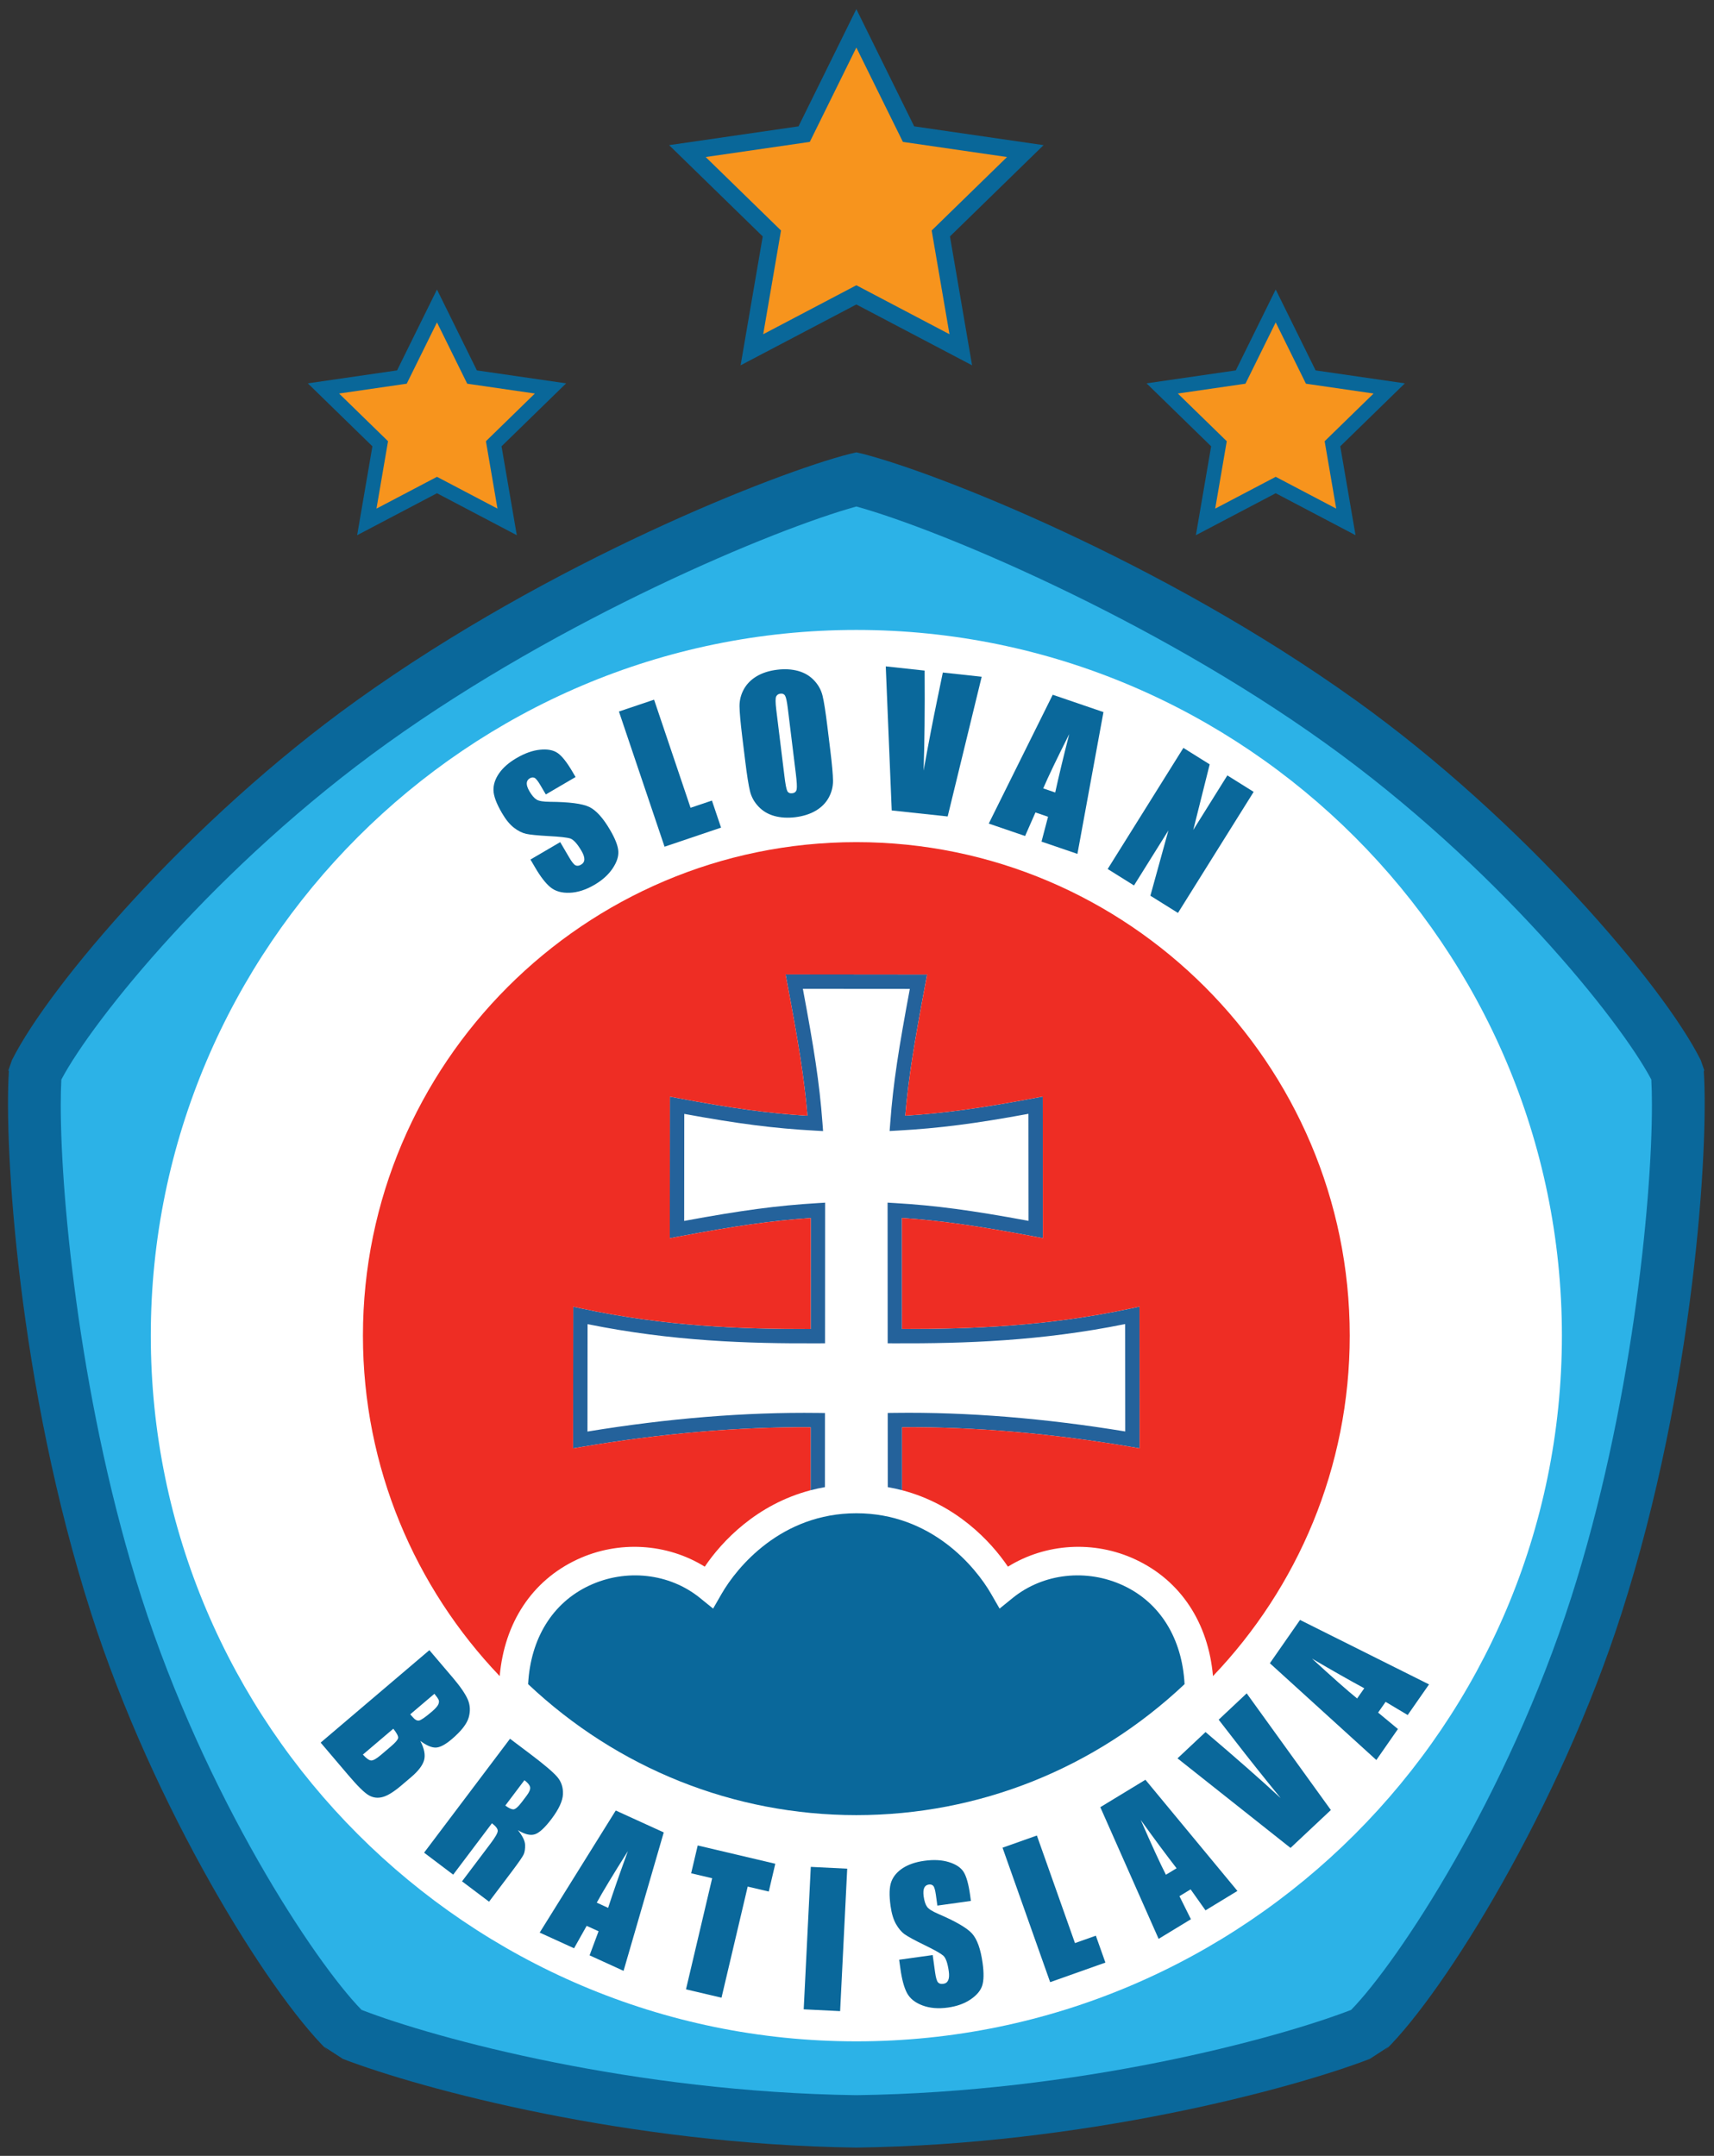 <?xml version="1.0" encoding="UTF-8" standalone="no"?>
<svg
   xmlns:dc="http://purl.org/dc/elements/1.1/"
   xmlns:cc="http://creativecommons.org/ns#"
   xmlns:rdf="http://www.w3.org/1999/02/22-rdf-syntax-ns#"
   xmlns:svg="http://www.w3.org/2000/svg"
   xmlns="http://www.w3.org/2000/svg"
   viewBox="0 0 200.393 252"
   height="252"
   width="200.393"
   xml:space="preserve"
   id="svg2"
   version="1.1"><rect x="0" y="0" width="200.393" height="252" fill="#333333" stroke="none"/><defs
     id="defs6"><clipPath
       id="clipPath18"
       clipPathUnits="userSpaceOnUse"><path
         id="path16"
         d="M 0,600 H 800 V 0 H 0 Z" /></clipPath></defs><g
     transform="matrix(1.333,0,0,-1.333,-362.455,436.932)"
     id="g10"><g
       transform="matrix(0.584,0,0,0.584,113.418,58.021)"
       id="g201"><g
         id="g12"><g
           id="g14"
           clip-path="url(#clipPath18)"><g
             id="g20"
             transform="translate(527.278,301.035)"><path
               d="m 0,0 0.062,0.192 -0.51,1.468 0.034,-0.065 -0.108,0.222 c -5.536,11.013 -26.569,35.855 -51.677,53.861 -29.35,21.049 -63.137,34.251 -74.045,37.04 l -1.034,0.243 -1.034,-0.243 C -139.221,89.929 -173.009,76.727 -202.358,55.678 -227.467,37.672 -248.5,12.83 -254.034,1.817 l -0.109,-0.222 0.035,0.065 -0.512,-1.468 0.063,-0.192 c -0.729,-11.137 1.366,-47.086 12.357,-81.361 9.395,-29.301 26.606,-56.895 35.416,-65.548 l 0.281,-0.277 -0.679,0.73 c 0,0 2.735,-1.779 2.797,-1.817 11.922,-4.567 42.897,-12.853 77.107,-13.313 34.209,0.46 65.183,8.746 77.105,13.313 0.063,0.038 2.797,1.817 2.797,1.817 l -0.678,-0.73 0.282,0.277 c 8.808,8.653 26.019,36.247 35.415,65.548 C -1.365,-47.086 0.729,-11.137 0,0"
               style="fill:#0a689b;fill-opacity:1;stroke:none;stroke-opacity:1"
               id="path22" /></g><g
             id="g24"
             transform="translate(507.364,222.059)"><path
               d="m 0,0 c -9.595,-29.91 -26.001,-54.713 -33.056,-61.933 -11.292,-4.361 -41.002,-12.357 -74.308,-12.805 -33.308,0.448 -63.018,8.444 -74.31,12.805 -7.055,7.22 -23.461,32.023 -33.055,61.933 -9.001,28.068 -12.123,59.199 -12.123,73.958 0,1.442 0.035,2.688 0.092,3.802 4.702,8.905 23.321,32.125 48.958,50.511 26.209,18.795 58.088,32.129 70.438,35.534 12.348,-3.405 44.227,-16.739 70.436,-35.534 C -11.29,109.885 7.328,86.665 12.03,77.76 12.089,76.646 12.122,75.4 12.122,73.958 12.122,59.199 9.001,28.068 0,0"
               style="fill:#2cb2e7;fill-opacity:1;stroke:none;stroke-opacity:1"
               id="path26" /></g><g
             id="g28"
             transform="translate(400,367.33)"><path
               d="m 0,0 c 58.362,0 105.964,-47.599 105.964,-105.96 0,-58.364 -47.602,-105.967 -105.964,-105.967 -58.362,0 -105.964,47.603 -105.964,105.967 C -105.964,-47.599 -58.362,0 0,0"
               style="fill:#ffffff;fill-opacity:1;fill-rule:nonzero;stroke:none"
               id="path30" /></g><g
             id="g32"
             transform="translate(395.291,249.748)"><path
               d="m 0,0 -1.066,0.014 c -10.926,0.136 -22.566,-0.817 -34.607,-2.795 0.002,2.026 0.013,14.06 0.017,16.126 12.66,-2.566 24.11,-2.931 34.59,-2.88 l 1.075,0.005 0.012,21.116 -1.145,-0.069 c -6.034,-0.362 -11.416,-1.08 -20.024,-2.673 0.002,2.076 0.01,13.998 0.014,16.07 8.043,-1.478 13.492,-2.18 19.621,-2.511 l 1.225,-0.068 -0.092,1.225 c -0.452,6.086 -1.291,11.307 -2.944,20.139 2.083,0 13.989,-0.012 16.065,-0.012 -1.647,-8.829 -2.49,-14.046 -2.942,-20.119 l -0.094,-1.224 1.227,0.068 c 6.125,0.336 11.574,1.031 19.623,2.514 0.002,-2.072 0.01,-13.994 0.015,-16.07 -8.632,1.595 -14.017,2.313 -20.029,2.665 L 9.4,31.59 9.415,10.47 10.488,10.465 c 10.491,-0.037 21.949,0.332 34.592,2.893 0,-2.062 0.01,-14.104 0.013,-16.126 -12.046,1.977 -23.688,2.932 -34.607,2.79 L 9.421,0.008 c 0,0 0.004,-5.217 0.008,-11.135 0.739,-0.129 1.458,-0.285 2.154,-0.468 -0.002,4.718 -0.005,8.722 -0.005,9.464 10.866,0.073 22.436,-0.92 34.412,-2.953 l 1.26,-0.215 -0.018,21.275 -1.303,-0.279 C 33.389,13.02 22.016,12.606 11.568,12.623 c 0,1.787 -0.008,14.754 -0.011,16.668 5.76,-0.387 11.152,-1.144 19.892,-2.79 l 1.279,-0.24 -0.02,21.26 -1.275,-0.24 c -8.113,-1.525 -13.53,-2.264 -19.381,-2.638 0.493,5.754 1.368,10.993 3.047,19.92 l 0.239,1.276 -21.261,0.022 0.241,-1.281 c 1.684,-8.932 2.558,-14.178 3.049,-19.945 -5.858,0.372 -11.274,1.108 -19.38,2.634 l -1.278,0.241 -0.015,-21.262 1.279,0.24 c 8.721,1.643 14.107,2.403 19.891,2.793 -0.002,-1.912 -0.012,-14.875 -0.015,-16.662 -10.432,-0.02 -21.794,0.383 -34.361,3.065 l -1.299,0.279 -0.021,-21.271 1.261,0.216 c 11.972,2.029 23.542,3.022 34.412,2.956 -0.001,-0.776 -0.003,-4.833 -0.006,-9.459 0.697,0.183 1.417,0.34 2.157,0.468 C -0.004,-5.304 0,0 0,0"
               style="fill:#24629b;fill-opacity:1;fill-rule:nonzero;stroke:none"
               id="path34" /></g><g
             id="g36"
             transform="translate(358.051,227.743)"><path
               d="m 0,0 c 6.261,2.933 13.525,2.438 19.184,-1.065 2.567,3.806 7.788,9.353 15.891,11.475 0.003,4.626 0.005,8.683 0.006,9.459 -10.87,0.066 -22.439,-0.927 -34.412,-2.956 l -1.261,-0.216 0.022,21.271 1.299,-0.28 c 12.566,-2.681 23.928,-3.084 34.36,-3.064 0.003,1.787 0.014,14.75 0.015,16.662 -5.784,-0.39 -11.169,-1.15 -19.891,-2.793 l -1.278,-0.24 0.014,21.262 1.279,-0.242 c 8.105,-1.525 13.521,-2.261 19.379,-2.633 -0.491,5.767 -1.365,11.013 -3.048,19.945 l -0.242,1.281 21.261,-0.022 -0.239,-1.276 C 50.66,77.641 49.785,72.402 49.292,66.647 c 5.852,0.374 11.269,1.114 19.381,2.639 l 1.275,0.24 0.02,-21.26 -1.279,0.24 c -8.74,1.646 -14.131,2.403 -19.892,2.79 0.003,-1.914 0.012,-14.881 0.012,-16.668 10.447,-0.017 21.82,0.396 34.36,3.074 l 1.304,0.278 0.017,-21.274 -1.26,0.215 c -11.976,2.033 -23.545,3.026 -34.412,2.953 0,-0.742 0.003,-4.746 0.005,-9.464 C 56.928,8.288 62.147,2.741 64.715,-1.065 70.373,2.438 77.638,2.933 83.898,0 c 6.756,-3.167 10.907,-9.478 11.614,-17.495 12.713,13.312 20.538,31.332 20.538,51.121 0,40.814 -33.288,74.101 -74.101,74.101 -40.815,0 -74.102,-33.287 -74.102,-74.101 0,-19.791 7.825,-37.811 20.539,-51.123 C -10.907,-9.479 -6.757,-3.167 0,0"
               style="fill:#ee2d24;fill-opacity:1;stroke:none;stroke-opacity:1"
               id="path38" /></g><g
             id="g40"
             transform="translate(400,189.372)"><path
               d="m 0,0 c -18.409,0 -35.858,6.997 -49.296,19.667 0.365,6.838 3.651,12.207 9.177,14.797 5.527,2.588 12.06,1.858 16.64,-1.86 l 1.967,-1.595 1.263,2.196 c 2.319,4.04 8.981,12.12 20.249,12.12 v 10e-4 -10e-4 c 11.268,0 17.93,-8.08 20.248,-12.12 l 1.264,-2.196 1.967,1.595 c 4.58,3.718 11.113,4.448 16.64,1.86 5.526,-2.59 8.812,-7.959 9.176,-14.797 C 35.858,6.997 18.409,0 0,0"
               style="fill:#0a689b;fill-opacity:1;stroke:none;stroke-opacity:1"
               id="path42" /></g><g
             id="g44"
             transform="translate(357.832,345.243)"><path
               d="m 0,0 -4.469,-2.613 -0.802,1.366 c -0.374,0.641 -0.67,1.015 -0.887,1.122 -0.216,0.107 -0.457,0.085 -0.726,-0.069 -0.286,-0.171 -0.437,-0.416 -0.448,-0.739 -0.011,-0.322 0.126,-0.726 0.403,-1.204 0.363,-0.618 0.717,-1.035 1.069,-1.246 0.341,-0.219 1.015,-0.331 2.02,-0.335 2.885,-0.022 4.846,-0.275 5.88,-0.765 1.03,-0.49 2.08,-1.642 3.138,-3.456 0.773,-1.319 1.184,-2.376 1.242,-3.185 0.059,-0.803 -0.231,-1.675 -0.866,-2.616 -0.638,-0.942 -1.542,-1.754 -2.716,-2.442 -1.286,-0.752 -2.53,-1.151 -3.725,-1.195 -1.195,-0.046 -2.155,0.228 -2.876,0.817 -0.723,0.589 -1.494,1.577 -2.301,2.961 l -0.711,1.212 4.467,2.614 1.319,-2.249 c 0.402,-0.696 0.727,-1.104 0.968,-1.228 0.244,-0.125 0.525,-0.095 0.845,0.094 0.321,0.189 0.485,0.451 0.493,0.795 0.008,0.344 -0.132,0.76 -0.422,1.259 -0.636,1.088 -1.204,1.71 -1.695,1.874 -0.501,0.159 -1.578,0.275 -3.232,0.362 -1.661,0.094 -2.788,0.205 -3.388,0.335 -0.597,0.133 -1.209,0.438 -1.834,0.919 -0.626,0.486 -1.227,1.216 -1.799,2.2 -0.83,1.419 -1.255,2.558 -1.278,3.426 -0.019,0.868 0.265,1.719 0.855,2.562 0.592,0.846 1.459,1.598 2.601,2.269 1.25,0.731 2.433,1.152 3.549,1.259 1.115,0.112 1.996,-0.056 2.638,-0.503 0.647,-0.443 1.4,-1.401 2.259,-2.871 z"
               style="fill:#0a689b;fill-opacity:1;stroke:none;stroke-opacity:1"
               id="path46" /></g><g
             id="g48"
             transform="translate(369.622,356.86)"><path
               d="m 0,0 5.479,-16.233 3.21,1.083 1.37,-4.061 -8.485,-2.867 -6.852,20.299 z"
               style="fill:#0a689b;fill-opacity:1;stroke:none;stroke-opacity:1"
               id="path50" /></g><g
             id="g52"
             transform="translate(389.706,355.558)"><path
               d="M 0,0 C -0.122,0.984 -0.251,1.612 -0.396,1.874 -0.54,2.136 -0.78,2.248 -1.123,2.205 -1.41,2.17 -1.619,2.033 -1.743,1.788 -1.869,1.547 -1.864,0.881 -1.732,-0.215 l 1.22,-9.919 c 0.15,-1.238 0.292,-1.99 0.429,-2.269 0.137,-0.276 0.39,-0.391 0.757,-0.345 0.376,0.048 0.596,0.241 0.657,0.59 0.066,0.344 0.022,1.142 -0.13,2.389 z m 6.383,-6.305 c 0.263,-2.135 0.396,-3.653 0.406,-4.556 0.008,-0.898 -0.207,-1.749 -0.646,-2.548 -0.441,-0.8 -1.086,-1.453 -1.938,-1.956 -0.853,-0.507 -1.88,-0.829 -3.076,-0.98 -1.14,-0.137 -2.183,-0.077 -3.135,0.18 -0.951,0.263 -1.749,0.731 -2.391,1.411 -0.642,0.674 -1.069,1.444 -1.28,2.307 -0.214,0.86 -0.455,2.382 -0.723,4.573 l -0.447,3.636 c -0.261,2.136 -0.394,3.653 -0.405,4.551 -0.006,0.899 0.207,1.75 0.647,2.549 0.439,0.8 1.086,1.453 1.937,1.96 0.854,0.503 1.878,0.83 3.079,0.976 1.137,0.141 2.18,0.077 3.132,-0.181 C 2.496,5.355 3.292,4.887 3.932,4.212 4.576,3.537 5.005,2.768 5.216,1.904 5.43,1.04 5.668,-0.481 5.937,-2.669 Z"
               style="fill:#0a689b;fill-opacity:1;stroke:none;stroke-opacity:1"
               id="path54" /></g><g
             id="g56"
             transform="translate(418.825,360.302)"><path
               d="m 0,0 -5.109,-20.978 -8.403,0.903 -0.895,21.631 5.838,-0.632 c 0.041,-5.935 -0.012,-10.942 -0.159,-15.021 0.73,4.058 1.425,7.663 2.082,10.813 l 0.809,3.916 z"
               style="fill:#0a689b;fill-opacity:1;stroke:none;stroke-opacity:1"
               id="path58" /></g><g
             id="g60"
             transform="translate(429.868,342.922)"><path
               d="M 0,0 C 0.518,2.385 1.22,5.308 2.105,8.771 0.249,5.084 -1.056,2.364 -1.803,0.615 Z m 7.245,12.073 -3.91,-21.292 -5.394,1.844 0.981,3.73 -1.89,0.65 -1.556,-3.538 -5.458,1.866 9.607,19.344 z"
               style="fill:#0a689b;fill-opacity:1;stroke:none;stroke-opacity:1"
               id="path62" /></g><g
             id="g64"
             transform="translate(459.67,343.017)"><path
               d="m 0,0 -11.367,-18.18 -4.143,2.587 2.709,9.808 -5.17,-8.269 -3.952,2.471 11.369,18.184 3.951,-2.471 -2.466,-9.846 5.118,8.187 z"
               style="fill:#0a689b;fill-opacity:1;stroke:none;stroke-opacity:1"
               id="path66" /></g><g
             id="g68"
             transform="translate(336.631,207.591)"><path
               d="m 0,0 -3.632,-3.086 c 0.158,-0.172 0.28,-0.306 0.365,-0.404 0.348,-0.413 0.67,-0.589 0.973,-0.523 0.301,0.059 0.935,0.501 1.905,1.326 0.508,0.435 0.827,0.788 0.956,1.053 0.126,0.267 0.15,0.5 0.079,0.693 C 0.573,-0.747 0.357,-0.435 0,0 m -6.173,-5.247 -4.569,-3.882 c 0.518,-0.571 0.932,-0.867 1.237,-0.886 0.306,-0.015 0.787,0.254 1.449,0.813 l 1.521,1.293 c 0.7,0.598 1.06,1.029 1.089,1.3 0.02,0.27 -0.221,0.725 -0.727,1.362 M -0.756,6.55 2.785,2.39 C 3.903,1.07 4.646,-0.013 5.016,-0.867 5.38,-1.723 5.423,-2.63 5.142,-3.584 4.859,-4.544 4.013,-5.617 2.601,-6.821 1.645,-7.63 0.855,-8.05 0.228,-8.075 c -0.625,-0.026 -1.408,0.304 -2.345,1.001 0.596,-1.153 0.785,-2.118 0.563,-2.901 -0.221,-0.782 -0.866,-1.625 -1.928,-2.528 l -1.512,-1.285 c -1.104,-0.936 -2.026,-1.508 -2.768,-1.709 -0.74,-0.207 -1.44,-0.121 -2.096,0.258 -0.656,0.373 -1.697,1.4 -3.122,3.08 l -4.105,4.828 z"
               style="fill:#0a689b;fill-opacity:1;stroke:none;stroke-opacity:1"
               id="path70" /></g><g
             id="g72"
             transform="translate(350.15,194.615)"><path
               d="m 0,0 -2.87,-3.804 c 0.493,-0.373 0.886,-0.561 1.188,-0.575 0.301,-0.008 0.735,0.361 1.304,1.113 l 0.71,0.942 c 0.41,0.541 0.583,0.97 0.522,1.284 C 0.789,-0.73 0.506,-0.383 0,0 M -2.164,6.225 0.932,3.891 C 2.995,2.334 4.328,1.199 4.935,0.486 5.544,-0.227 5.828,-1.087 5.786,-2.102 5.742,-3.115 5.173,-4.35 4.072,-5.811 3.069,-7.139 2.229,-7.912 1.562,-8.122 0.892,-8.338 0.043,-8.131 -0.981,-7.499 -0.282,-8.371 0.078,-9.102 0.1,-9.691 c 0.021,-0.594 -0.047,-1.071 -0.204,-1.432 -0.161,-0.361 -0.762,-1.228 -1.801,-2.608 l -3.406,-4.513 -4.059,3.059 4.29,5.687 c 0.689,0.916 1.048,1.535 1.071,1.861 0.024,0.326 -0.268,0.714 -0.871,1.168 l -5.817,-7.713 -4.371,3.3 z"
               style="fill:#0a689b;fill-opacity:1;stroke:none;stroke-opacity:1"
               id="path74" /></g><g
             id="g76"
             transform="translate(362.72,175.446)"><path
               d="M 0,0 C 0.754,2.325 1.743,5.168 2.97,8.524 0.767,5.03 -0.794,2.451 -1.706,0.783 Z m 8.355,11.329 -6.036,-20.787 -5.102,2.329 1.347,3.614 -1.786,0.816 -1.893,-3.368 -5.163,2.355 11.423,18.33 z"
               style="fill:#0a689b;fill-opacity:1;stroke:none;stroke-opacity:1"
               id="path78" /></g><g
             id="g80"
             transform="translate(387.828,182.07)"><path
               d="m 0,0 -0.98,-4.173 -3.166,0.743 -3.933,-16.683 -5.334,1.254 3.931,16.684 -3.156,0.743 0.986,4.178 z"
               style="fill:#0a689b;fill-opacity:1;stroke:none;stroke-opacity:1"
               id="path82" /></g><g
             id="g84"
             transform="translate(398.628,181.331)"><path
               d="m 0,0 -1.064,-21.391 -5.47,0.272 1.064,21.39 z"
               style="fill:#0a689b;fill-opacity:1;stroke:none;stroke-opacity:1"
               id="path86" /></g><g
             id="g88"
             transform="translate(417.206,176.487)"><path
               d="M 0,0 -5.037,-0.701 -5.255,0.872 C -5.357,1.607 -5.485,2.067 -5.643,2.248 -5.8,2.433 -6.032,2.503 -6.33,2.462 -6.656,2.415 -6.885,2.248 -7.016,1.952 -7.145,1.659 -7.171,1.233 -7.096,0.687 c 0.098,-0.708 0.269,-1.228 0.507,-1.56 0.229,-0.335 0.801,-0.695 1.712,-1.083 2.617,-1.125 4.306,-2.109 5.062,-2.957 0.755,-0.85 1.278,-2.312 1.569,-4.392 0.209,-1.508 0.187,-2.647 -0.058,-3.413 -0.25,-0.764 -0.838,-1.456 -1.766,-2.083 -0.931,-0.624 -2.057,-1.023 -3.377,-1.208 -1.451,-0.203 -2.731,-0.095 -3.836,0.322 -1.107,0.416 -1.874,1.036 -2.314,1.858 -0.436,0.815 -0.764,2.022 -0.987,3.613 l -0.194,1.388 5.04,0.701 0.356,-2.583 c 0.113,-0.794 0.255,-1.294 0.429,-1.505 0.174,-0.206 0.439,-0.283 0.8,-0.231 0.36,0.047 0.608,0.228 0.744,0.542 0.137,0.312 0.164,0.751 0.087,1.323 -0.172,1.246 -0.453,2.042 -0.842,2.376 -0.398,0.336 -1.333,0.864 -2.806,1.578 -1.478,0.717 -2.462,1.256 -2.957,1.603 -0.495,0.348 -0.934,0.868 -1.325,1.551 -0.389,0.689 -0.661,1.59 -0.817,2.716 -0.226,1.629 -0.188,2.842 0.118,3.654 0.304,0.803 0.881,1.487 1.731,2.038 0.852,0.544 1.923,0.914 3.212,1.09 1.407,0.199 2.639,0.134 3.697,-0.193 1.058,-0.326 1.795,-0.815 2.214,-1.474 0.418,-0.662 0.747,-1.831 0.98,-3.515 z"
               style="fill:#0a689b;fill-opacity:1;stroke:none;stroke-opacity:1"
               id="path90" /></g><g
             id="g92"
             transform="translate(427.114,186.309)"><path
               d="m 0,0 5.721,-16.152 3.134,1.113 1.435,-4.039 -8.298,-2.941 -7.151,20.191 z"
               style="fill:#0a689b;fill-opacity:1;stroke:none;stroke-opacity:1"
               id="path94" /></g><g
             id="g96"
             transform="translate(448.094,181.392)"><path
               d="m 0,0 c -1.497,1.929 -3.292,4.345 -5.38,7.25 1.653,-3.786 2.912,-6.528 3.779,-8.222 z M -4.679,13.289 9.138,-3.403 4.344,-6.319 2.11,-3.168 0.43,-4.187 2.152,-7.651 -2.696,-10.599 -11.454,9.172 Z"
               style="fill:#0a689b;fill-opacity:1;stroke:none;stroke-opacity:1"
               id="path98" /></g><g
             id="g100"
             transform="translate(458.624,207.656)"><path
               d="m 0,0 12.642,-17.519 -6.06,-5.69 -16.972,13.448 4.209,3.95 c 4.528,-3.843 8.294,-7.148 11.288,-9.923 -2.61,3.197 -4.897,6.072 -6.862,8.616 l -2.453,3.163 z"
               style="fill:#0a689b;fill-opacity:1;stroke:none;stroke-opacity:1"
               id="path102" /></g><g
             id="g104"
             transform="translate(476.283,208.42)"><path
               d="m 0,0 c -2.15,1.161 -4.769,2.643 -7.852,4.457 3.043,-2.797 5.302,-4.796 6.779,-5.99 z M -9.649,10.26 9.726,0.58 6.52,-4.019 3.204,-2.041 2.08,-3.652 5.056,-6.119 1.813,-10.775 -14.177,3.757 Z"
               style="fill:#0a689b;fill-opacity:1;stroke:none;stroke-opacity:1"
               id="path106" /></g><g
             id="g108"
             transform="translate(428.117,440.123)"><path
               d="m 0,0 c 0,0 -18.199,2.644 -19.431,2.823 -0.549,1.115 -8.686,17.605 -8.686,17.605 0,0 -8.138,-16.49 -8.687,-17.605 C -38.035,2.644 -56.235,0 -56.235,0 c 0,0 13.168,-12.837 14.057,-13.705 -0.209,-1.225 -3.321,-19.353 -3.321,-19.353 0,0 16.28,8.558 17.382,9.136 1.1,-0.578 17.381,-9.136 17.381,-9.136 0,0 -3.113,18.128 -3.322,19.353 C -13.168,-12.837 0,0 0,0"
               style="fill:#096799;fill-opacity:1;stroke:none;stroke-opacity:1"
               id="path110" /></g><g
             id="g112"
             transform="translate(400,419.085)"><path
               d="m 0,0 c 0,0 -10.646,-5.594 -13.987,-7.352 0.637,3.721 2.673,15.576 2.673,15.576 0,0 -8.612,8.396 -11.315,11.03 3.735,0.543 14.974,2.175 14.974,2.175 l 0.664,0.097 c 0,0 5.32,10.781 6.991,14.167 1.67,-3.386 6.99,-14.167 6.99,-14.167 l 0.664,-0.097 c 0,0 11.239,-1.632 14.975,-2.175 C 19.925,16.62 11.313,8.224 11.313,8.224 c 0,0 2.036,-11.855 2.674,-15.576 C 10.646,-5.594 0,0 0,0"
               style="fill:#f7941d;fill-opacity:1;stroke:none;stroke-opacity:1"
               id="path114" /></g><g
             id="g116"
             transform="translate(482.378,404.356)"><path
               d="m 0,0 c 0,0 -12.374,1.796 -13.402,1.946 -0.461,0.932 -5.014,10.159 -5.014,10.159 l -0.98,1.984 -0.98,-1.984 c 0,0 -4.552,-9.227 -5.013,-10.159 C -26.417,1.796 -38.791,0 -38.791,0 c 0,0 8.952,-8.726 9.698,-9.453 -0.175,-1.024 -2.291,-13.348 -2.291,-13.348 0,0 11.069,5.817 11.988,6.301 0.92,-0.484 11.989,-6.301 11.989,-6.301 0,0 -2.117,12.324 -2.292,13.348 C -8.952,-8.726 0,0 0,0"
               style="fill:#096799;fill-opacity:1;stroke:none;stroke-opacity:1"
               id="path118" /></g><g
             id="g120"
             transform="translate(462.982,390.322)"><path
               d="m 0,0 c 0,0 -6.488,-3.409 -9.087,-4.774 0.495,2.89 1.736,10.118 1.736,10.118 0,0 -5.248,5.116 -7.348,7.162 2.903,0.423 9.59,1.393 9.59,1.393 l 0.566,0.083 c 0,0 3.243,6.574 4.543,9.204 1.299,-2.63 4.542,-9.204 4.542,-9.204 l 0.567,-0.083 c 0,0 6.687,-0.97 9.59,-1.393 -2.1,-2.046 -7.348,-7.162 -7.348,-7.162 0,0 1.241,-7.228 1.736,-10.118 C 6.487,-3.409 0,0 0,0"
               style="fill:#f7941d;fill-opacity:1;stroke:none;stroke-opacity:1"
               id="path122" /></g><g
             id="g124"
             transform="translate(356.412,404.356)"><path
               d="m 0,0 c 0,0 -12.374,1.796 -13.402,1.946 -0.461,0.932 -5.014,10.159 -5.014,10.159 l -0.98,1.984 -0.98,-1.984 c 0,0 -4.552,-9.227 -5.013,-10.159 C -26.417,1.796 -38.791,0 -38.791,0 c 0,0 8.951,-8.726 9.698,-9.453 -0.175,-1.024 -2.291,-13.348 -2.291,-13.348 0,0 11.068,5.817 11.988,6.301 0.92,-0.484 11.989,-6.301 11.989,-6.301 0,0 -2.117,12.324 -2.292,13.348 C -8.951,-8.726 0,0 0,0"
               style="fill:#096799;fill-opacity:1;stroke:none;stroke-opacity:1"
               id="path126" /></g><g
             id="g128"
             transform="translate(337.017,390.322)"><path
               d="m 0,0 c 0,0 -6.488,-3.409 -9.087,-4.774 0.495,2.89 1.736,10.118 1.736,10.118 0,0 -5.248,5.116 -7.349,7.162 2.903,0.423 9.59,1.393 9.59,1.393 l 0.567,0.083 c 0,0 3.243,6.574 4.543,9.204 1.299,-2.63 4.542,-9.204 4.542,-9.204 l 0.567,-0.083 c 0,0 6.687,-0.97 9.59,-1.393 C 12.599,10.46 7.35,5.344 7.35,5.344 c 0,0 1.242,-7.228 1.736,-10.118 C 6.487,-3.409 0,0 0,0"
               style="fill:#f7941d;fill-opacity:1;stroke:none;stroke-opacity:1"
               id="path130" /></g></g></g></g></g></svg>